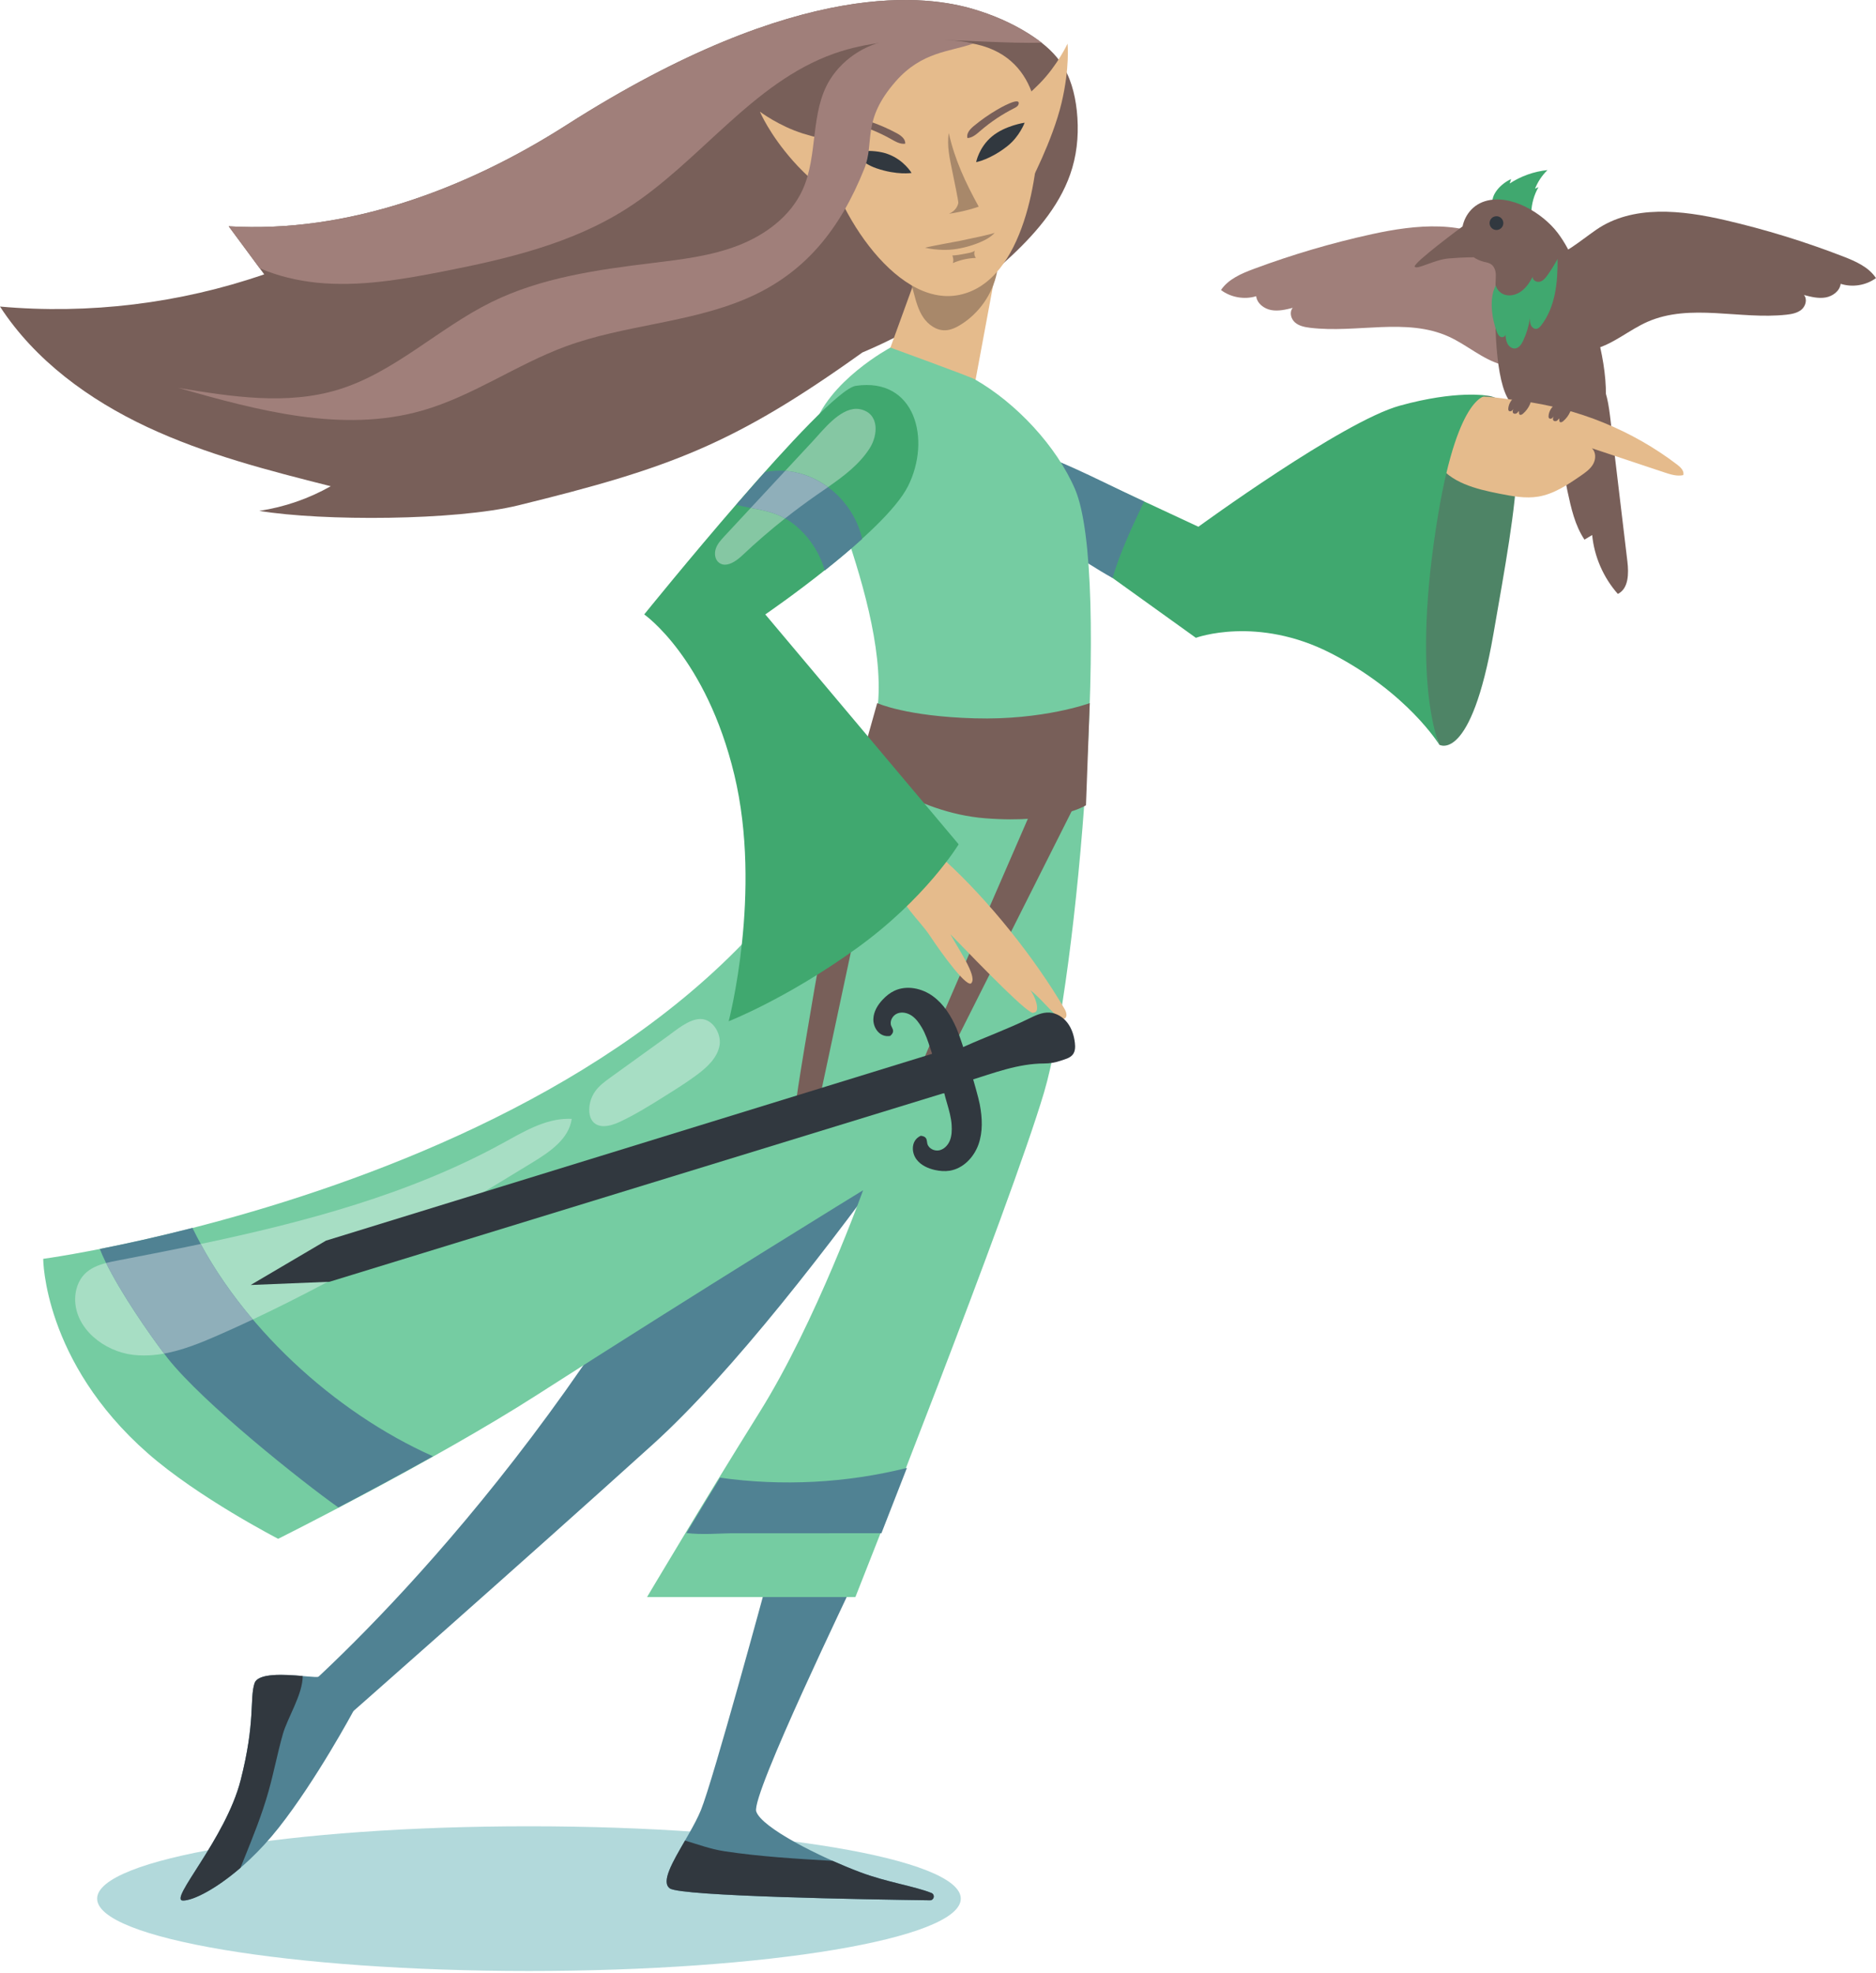<?xml version="1.0" encoding="UTF-8" standalone="no"?>
<!DOCTYPE svg PUBLIC "-//W3C//DTD SVG 1.1//EN" "http://www.w3.org/Graphics/SVG/1.1/DTD/svg11.dtd">
<svg width="100%" height="100%" viewBox="0 0 871 916" version="1.1" xmlns="http://www.w3.org/2000/svg" xmlns:xlink="http://www.w3.org/1999/xlink" xml:space="preserve" xmlns:serif="http://www.serif.com/" style="fill-rule:evenodd;clip-rule:evenodd;stroke-linejoin:round;stroke-miterlimit:2;">
    <g transform="matrix(1,0,0,1,-1557.98,-971.698)">
        <path d="M2004.06,1853.12C2004.06,1871.67 1914.3,1886.71 1803.57,1886.71C1692.85,1886.71 1603.08,1871.67 1603.08,1853.12C1603.08,1834.57 1692.85,1819.53 1803.57,1819.53C1914.3,1819.53 2004.06,1834.57 2004.06,1853.12Z" style="fill:rgb(178,217,219);fill-rule:nonzero;"/>
        <path d="M2259.57,1054.85C2259.35,1055.53 2259.12,1056.21 2258.9,1056.88C2264.14,1053.45 2270.21,1051.3 2276.45,1050.66C2273.95,1053.09 2271.97,1056.06 2270.67,1059.3C2271.21,1059.06 2271.74,1058.83 2272.27,1058.59C2270.24,1062.13 2269.09,1066.17 2268.94,1070.25C2268.9,1071.3 2268.9,1072.46 2268.22,1073.27C2267.5,1074.14 2266.26,1074.32 2265.14,1074.34C2260.54,1074.43 2252.79,1072.37 2251.15,1067.32C2249.46,1062.14 2255.31,1056.64 2259.57,1054.85Z" style="fill:rgb(64,168,111);fill-rule:nonzero;"/>
        <path d="M2255.15,1085.67C2238.28,1073.61 2215.31,1075.96 2195.05,1080.38C2176.44,1084.45 2158.12,1089.83 2140.26,1096.48C2134.45,1098.64 2128.34,1101.21 2124.86,1106.34C2129.45,1109.79 2135.72,1110.89 2141.21,1109.21C2141.6,1112.57 2144.84,1115.03 2148.17,1115.64C2151.5,1116.26 2154.91,1115.44 2158.19,1114.62C2156.52,1116.52 2157.3,1119.71 2159.21,1121.38C2161.11,1123.05 2163.75,1123.56 2166.26,1123.87C2187.78,1126.5 2210.89,1119.02 2230.63,1127.98C2239.09,1131.82 2246.25,1138.48 2255.19,1140.98C2272.61,1145.87 2294.63,1130.43 2290.89,1111.19C2289.39,1103.48 2284.6,1102.19 2277.92,1099.88C2268.76,1096.7 2262.9,1091.21 2255.15,1085.67Z" style="fill:rgb(160,127,122);fill-rule:nonzero;"/>
        <path d="M2285.76,1199.83C2287.44,1207.62 2289.2,1215.61 2293.63,1222.22C2294.82,1221.5 2296.01,1220.79 2297.2,1220.08C2298.18,1230.14 2302.42,1239.85 2309.12,1247.42C2314.14,1244.97 2314.22,1237.96 2313.56,1232.42C2310.95,1210.53 2308.34,1188.64 2305.73,1166.75C2304.91,1159.84 2303.99,1152.67 2300.19,1146.85C2296.38,1141.04 2288.76,1137.08 2282.33,1139.73C2276.85,1141.99 2273.94,1148.39 2274.16,1154.32C2274.42,1161.25 2278.53,1166.95 2280.27,1173.45C2282.58,1182.05 2283.89,1191.12 2285.76,1199.83Z" style="fill:rgb(120,95,89);fill-rule:nonzero;"/>
        <path d="M2246.77,1093.19C2248.05,1093.53 2249.44,1093.71 2250.48,1094.53C2252.02,1095.74 2252.54,1097.92 2252.46,1099.87C2251.6,1121.16 2252.25,1148.71 2258.81,1157.89C2262.81,1163.49 2274.88,1164.33 2281.64,1165.58C2288.4,1166.82 2295.45,1167.22 2301.69,1170.12C2306.72,1150.64 2300.79,1130.19 2294.89,1110.95C2291.54,1099.98 2288.04,1088.75 2281.06,1079.64C2274.17,1070.65 2259.29,1061.41 2247.35,1065.14C2234.14,1069.27 2232.39,1089.43 2246.77,1093.19Z" style="fill:rgb(120,95,89);fill-rule:nonzero;"/>
        <path d="M2226.21,1317.42C2226.21,1317.42 2240.88,1326.4 2251.36,1266C2261.84,1205.61 2272.42,1153.04 2244.85,1155.36C2217.29,1157.68 2200.83,1202.62 2200.83,1202.62C2200.83,1202.62 2210.69,1275.86 2210.69,1277.71C2210.69,1279.56 2226.21,1317.42 2226.21,1317.42Z" style="fill:rgb(78,132,102);fill-rule:nonzero;"/>
        <path d="M2336.73,1187.44C2338.3,1188.64 2340.02,1190.35 2339.51,1192.26C2336.61,1192.92 2333.61,1191.97 2330.79,1191.03C2319.54,1187.29 2308.3,1183.54 2297.05,1179.79C2299.03,1181.58 2298.97,1184.85 2297.65,1187.16C2296.33,1189.48 2294.06,1191.07 2291.87,1192.58C2285.8,1196.75 2279.48,1201.03 2272.21,1202.24C2266.24,1203.24 2260.15,1202.06 2254.21,1200.9C2243.3,1198.75 2231.19,1195.82 2225.2,1186.45C2220.24,1178.71 2221.24,1163.66 2229.87,1158.38C2238.11,1153.35 2255.15,1156.67 2264.22,1157.84C2290.41,1161.21 2315.74,1171.4 2336.73,1187.44Z" style="fill:rgb(229,187,140);fill-rule:nonzero;"/>
        <path d="M2020.25,1172.4L2114.38,1216.23C2114.38,1216.23 2181.29,1167.39 2207.83,1160.04C2234.37,1152.7 2248.42,1155.38 2248.42,1155.38C2248.42,1155.38 2235.26,1153.48 2225.75,1210.22C2212.72,1287.91 2226.21,1317.42 2226.21,1317.42C2226.21,1317.42 2211.54,1293.33 2176.07,1275.05C2141.63,1257.31 2113.21,1267.8 2113.21,1267.8L2030.34,1208.29L2020.25,1172.4Z" style="fill:rgb(64,168,111);fill-rule:nonzero;"/>
        <path d="M2298.95,1078.45C2315.97,1066.61 2338.92,1069.25 2359.11,1073.94C2377.67,1078.25 2395.93,1083.87 2413.69,1090.74C2419.48,1092.98 2425.55,1095.63 2428.97,1100.8C2424.34,1104.2 2418.05,1105.22 2412.58,1103.46C2412.15,1106.82 2408.88,1109.24 2405.54,1109.8C2402.2,1110.37 2398.8,1109.51 2395.53,1108.65C2397.18,1110.58 2396.35,1113.75 2394.43,1115.4C2392.5,1117.04 2389.86,1117.52 2387.34,1117.8C2365.79,1120.15 2342.78,1112.37 2322.92,1121.08C2314.42,1124.81 2307.17,1131.37 2298.2,1133.76C2280.71,1138.42 2258.9,1122.7 2262.89,1103.51C2264.49,1095.82 2269.3,1094.59 2276,1092.37C2285.21,1089.31 2291.13,1083.89 2298.95,1078.45Z" style="fill:rgb(120,95,89);fill-rule:nonzero;"/>
        <path d="M2258.25,1161.54C2258.25,1161.8 2258.26,1162.09 2258.41,1162.31C2258.67,1162.69 2259.24,1162.73 2259.65,1162.53C2260.07,1162.33 2260.35,1161.94 2260.63,1161.57C2260.35,1162.16 2260.09,1162.9 2260.49,1163.42C2260.83,1163.86 2261.51,1163.88 2262,1163.63C2262.49,1163.38 2262.84,1162.92 2263.17,1162.48C2263.34,1163.04 2263.07,1163.76 2263.51,1164.14C2263.93,1164.51 2264.58,1164.18 2265.01,1163.82C2266.41,1162.63 2267.55,1161.13 2268.29,1159.45C2268.66,1158.63 2268.92,1157.63 2268.44,1156.87C2267.42,1155.27 2263.25,1155.38 2261.66,1156.02C2259.66,1156.83 2258.3,1159.49 2258.25,1161.54Z" style="fill:rgb(120,95,89);fill-rule:nonzero;"/>
        <path d="M2276.95,1164.98C2276.94,1165.25 2276.96,1165.53 2277.11,1165.75C2277.36,1166.13 2277.94,1166.17 2278.35,1165.97C2278.76,1165.77 2279.05,1165.38 2279.32,1165.01C2279.05,1165.61 2278.79,1166.35 2279.19,1166.86C2279.52,1167.3 2280.21,1167.33 2280.7,1167.08C2281.19,1166.83 2281.54,1166.37 2281.87,1165.92C2282.04,1166.48 2281.77,1167.21 2282.21,1167.59C2282.63,1167.95 2283.28,1167.62 2283.7,1167.26C2285.11,1166.08 2286.24,1164.57 2286.99,1162.89C2287.35,1162.07 2287.62,1161.07 2287.13,1160.32C2286.11,1158.72 2281.94,1158.83 2280.35,1159.46C2278.35,1160.27 2277,1162.93 2276.95,1164.98Z" style="fill:rgb(120,95,89);fill-rule:nonzero;"/>
        <path d="M2237.04,1076.79C2237.04,1076.79 2214.06,1093.77 2214.82,1095.47C2215.57,1097.17 2223.89,1092.25 2230.5,1091.69C2237.12,1091.12 2242.21,1091.13 2242.21,1091.13L2237.04,1076.79Z" style="fill:rgb(120,95,89);fill-rule:nonzero;"/>
        <path d="M2252.91,1125.67C2253.28,1126.63 2253.76,1127.65 2254.69,1128.09C2255.62,1128.53 2257.03,1127.9 2256.92,1126.88C2257.04,1128.36 2257.18,1129.88 2257.86,1131.21C2258.54,1132.53 2259.91,1133.6 2261.39,1133.47C2263.21,1133.31 2264.39,1131.52 2265.17,1129.86C2266.73,1126.54 2267.79,1122.99 2268.32,1119.35C2268.3,1120.47 2268.29,1121.62 2268.75,1122.64C2269.2,1123.66 2270.24,1124.51 2271.35,1124.36C2272.28,1124.23 2272.98,1123.46 2273.56,1122.71C2280.15,1114.18 2281.25,1102.69 2281.13,1091.92C2279.74,1094.5 2278.19,1097 2276.49,1099.4C2275.57,1100.7 2274.49,1102.05 2272.95,1102.46C2271.42,1102.88 2269.42,1101.78 2269.58,1100.19C2268.31,1102.61 2266.79,1104.96 2264.64,1106.64C2262.5,1108.33 2259.64,1109.28 2257,1108.63C2254.84,1108.1 2253.03,1106.38 2252.44,1104.23C2249.26,1110.09 2250.61,1119.64 2252.91,1125.67Z" style="fill:rgb(64,168,111);fill-rule:nonzero;"/>
        <path d="M2255.96,1075.27C2255.96,1077.04 2254.53,1078.47 2252.77,1078.47C2251,1078.47 2249.57,1077.04 2249.57,1075.27C2249.57,1073.51 2251,1072.08 2252.77,1072.08C2254.53,1072.08 2255.96,1073.51 2255.96,1075.27Z" style="fill:rgb(49,56,63);fill-rule:nonzero;"/>
        <path d="M2048.1,1185.42C2060.41,1190.29 2077.77,1199.32 2089.17,1204.49C2084.11,1215.2 2077.72,1228.62 2074.55,1240.04C2066.83,1235.81 2061.13,1231.67 2054.43,1228.02C2038.91,1219.56 2043.28,1199.06 2048.1,1185.42Z" style="fill:rgb(80,130,147);fill-rule:nonzero;"/>
        <path d="M2057.92,1023.04C2057.05,1015.06 2054.91,1007.03 2050.3,1000.47C2046.48,995.024 2041.13,990.828 2035.5,987.288C2027.61,982.324 2018.97,978.621 2010.04,975.97C1989.86,969.978 1930.48,959.808 1820.87,1029.82C1774.32,1059.54 1719.29,1080.08 1664.16,1076.75C1669.66,1084.19 1675.15,1091.63 1680.65,1099.06C1641.42,1112.59 1599.31,1117.72 1557.98,1114.01C1574.24,1139.04 1599.37,1157.32 1626.41,1169.98C1653.46,1182.64 1682.58,1190.12 1711.53,1197.42C1701.3,1203.22 1689.99,1207.12 1678.35,1208.86C1707.77,1213.71 1769.67,1213.41 1798.62,1206.3C1868.73,1189.08 1898.51,1178.18 1958.36,1135.34C1983.89,1124.58 2007.55,1109.34 2027.75,1090.35C2039.91,1078.92 2051.14,1065.65 2055.83,1049.62C2058.35,1041.04 2058.88,1031.93 2057.92,1023.04Z" style="fill:rgb(120,95,89);fill-rule:nonzero;"/>
        <path d="M1705.89,1750.06C1704.67,1751.21 1678.46,1745.82 1676.13,1753.2C1673.81,1760.57 1676.68,1770.8 1669.71,1798.13C1662.73,1825.46 1635.99,1854.01 1642.96,1854.01C1649.94,1854.01 1669.93,1842.31 1687.37,1820.22C1704.81,1798.13 1721.99,1766.19 1721.99,1766.19L1705.89,1750.06Z" style="fill:rgb(80,130,147);fill-rule:nonzero;"/>
        <path d="M1715.11,1772.18C1715.11,1772.18 1798.96,1698.4 1861.02,1642.3C1934.61,1575.77 2044.47,1404.49 2044.47,1404.49L1993.74,1374.52C1993.74,1374.52 1943.41,1414.4 1868.53,1543.01C1784.39,1687.52 1687.37,1766.59 1687.37,1766.59L1715.11,1772.18Z" style="fill:rgb(80,130,147);fill-rule:nonzero;"/>
        <path d="M1954.59,1705.6C1953.96,1707.48 1906.59,1805.14 1909.09,1812.66C1911.6,1820.17 1938.34,1833.72 1957.34,1840.85C1969.82,1845.54 1982.38,1847.28 1990.41,1850.48C1992.24,1851.21 1991.7,1853.92 1989.73,1853.9C1961.23,1853.51 1874.23,1852.03 1868.99,1848.37C1862.73,1843.98 1877.76,1825.81 1883.4,1812.03C1889.04,1798.24 1913.64,1707.59 1913.64,1707.59L1954.59,1705.6Z" style="fill:rgb(80,130,147);fill-rule:nonzero;"/>
        <path d="M1984.2,1097.8L1962.94,1156.31L2007.31,1167.44L2020.25,1097.8L1984.2,1097.8Z" style="fill:rgb(229,187,140);fill-rule:nonzero;"/>
        <path d="M1955.13,1713.11C1955.13,1713.11 2027.03,1531.77 2042.72,1478.83C2058.41,1425.9 2074.1,1238.38 2057.1,1198.79C2048.63,1179.05 2029.95,1158.82 2010.45,1147.74C2008.18,1146.45 1971.39,1133.06 1971.39,1133.06C1971.39,1133.06 1942.06,1148.72 1935.52,1170.94C1932.64,1180.74 1977.79,1266.43 1962.94,1312.19C1897.74,1513.13 1578.04,1556.1 1578.04,1556.1C1578.04,1556.1 1578.04,1603.73 1626.58,1646.35C1650.07,1666.98 1687.13,1686.07 1687.13,1686.07C1687.13,1686.07 1759.63,1649.86 1807.4,1619.21C1884.54,1569.71 1958.7,1524.26 1958.7,1524.26C1958.7,1524.26 1936.83,1585.4 1910.68,1627.23C1884.54,1669.07 1858.39,1713.11 1858.39,1713.11L1955.13,1713.11Z" style="fill:rgb(117,204,162);fill-rule:nonzero;"/>
        <path d="M1982.21,1107.59C1983.26,1111.58 1984.34,1115.65 1986.65,1119.07C1988.96,1122.49 1992.77,1125.19 1996.89,1125.03C1999.41,1124.94 2001.77,1123.82 2003.91,1122.5C2012.51,1117.22 2018.77,1108.29 2020.8,1098.42C2021.63,1094.42 2021.71,1089.99 2019.52,1086.54C2017.66,1083.6 2014.4,1081.81 2011.08,1080.76C2002.95,1078.19 1993.75,1079.74 1986.65,1084.38C1976.41,1091.07 1979.45,1097.07 1982.21,1107.59Z" style="fill:rgb(168,136,106);fill-rule:nonzero;"/>
        <path d="M1981.95,992.666C1953.23,997.988 1936.98,1011.51 1940.07,1038.35C1943.17,1065.18 1972.81,1114.9 2003.39,1108.6C2033.96,1102.3 2040.41,1049.96 2040,1031.3C2039.58,1012.65 2030.41,983.683 1981.95,992.666Z" style="fill:rgb(229,187,140);fill-rule:nonzero;"/>
        <path d="M2029.34,1019.64C2029.34,1019.64 2032.52,1018.74 2040.76,1010.36C2049,1001.97 2053.63,991.953 2053.63,991.953C2053.63,991.953 2054.74,1003.08 2050.85,1019.44C2046.66,1037.13 2035.64,1057.82 2035.64,1057.82L2029.34,1019.64Z" style="fill:rgb(229,187,140);fill-rule:nonzero;"/>
        <path d="M1945.3,1036.5C1945.3,1036.5 1942.07,1037.21 1930.85,1033.71C1919.63,1030.2 1910.81,1023.56 1910.81,1023.56C1910.81,1023.56 1915.09,1033.89 1926.24,1046.48C1938.29,1060.09 1957.78,1073.12 1957.78,1073.12L1945.3,1036.5Z" style="fill:rgb(229,187,140);fill-rule:nonzero;"/>
        <path d="M2041.57,991.521C2039.63,990 2037.58,988.599 2035.5,987.288C2027.61,982.324 2018.97,978.621 2010.04,975.97C1989.85,969.978 1930.47,959.808 1820.86,1029.82C1774.32,1059.54 1719.28,1080.08 1664.16,1076.75C1668.96,1083.25 1673.76,1089.74 1678.56,1096.24C1687.01,1099.87 1696.16,1102.02 1705.1,1102.93C1724.6,1104.89 1744.22,1101.53 1763.46,1097.76C1793.06,1091.97 1823.13,1084.92 1848.6,1068.76C1882.74,1047.11 1907.09,1010.07 1945.2,996.588C1975.71,985.795 2009.18,992.224 2041.57,991.521Z" style="fill:rgb(160,127,122);fill-rule:nonzero;"/>
        <path d="M1689.31,1776.72C1691.45,1769.15 1698.56,1758.27 1698.51,1749.78C1690.21,1749.06 1677.71,1748.21 1676.13,1753.2C1673.81,1760.57 1676.68,1770.8 1669.71,1798.13C1662.73,1825.46 1635.99,1854.01 1642.96,1854.01C1647.61,1854.01 1658.02,1848.82 1669.61,1838.84C1670.15,1837.5 1670.69,1836.16 1671.23,1834.83C1675.41,1824.5 1679.6,1814.14 1682.62,1803.41C1685.11,1794.58 1686.81,1785.54 1689.31,1776.72Z" style="fill:rgb(49,56,63);fill-rule:nonzero;"/>
        <path d="M1990.41,1850.48C1982.38,1847.28 1969.82,1845.54 1957.34,1840.85C1953.32,1839.34 1948.96,1837.55 1944.56,1835.59C1927.79,1834.6 1911.02,1833.65 1894.4,1831.13C1887.96,1830.16 1882.05,1827.95 1876.02,1826.17C1870.26,1836.13 1864.75,1845.4 1868.99,1848.37C1874.23,1852.03 1961.23,1853.51 1989.73,1853.9C1991.7,1853.92 1992.24,1851.21 1990.41,1850.48Z" style="fill:rgb(49,56,63);fill-rule:nonzero;"/>
        <path d="M1965.25,1298.11C1965.25,1298.11 1978.69,1304.28 2010.49,1305.18C2042.29,1306.09 2063.94,1298.11 2063.94,1298.11L2062.18,1345.54C2062.18,1345.54 2048.75,1354.2 2015.46,1351.58C1982.16,1348.97 1957.08,1327.18 1957.08,1327.18L1965.25,1298.11Z" style="fill:rgb(120,95,89);fill-rule:nonzero;"/>
        <path d="M1927.63,1483.35C1927.24,1480.49 1953.83,1324.45 1957.08,1327.18C1960.33,1329.91 1970.34,1332.55 1970.34,1332.55L1938.18,1483.35L1927.63,1486.51C1927.63,1486.51 1984.94,1468.63 1985.95,1465.65C1986.97,1462.67 2036.59,1348.61 2036.59,1348.61L2057.14,1345.12L1993.92,1470.82L1930.07,1494.42L1927.63,1483.35Z" style="fill:rgb(120,95,89);fill-rule:nonzero;"/>
        <path d="M2009.16,1427.81C2011.38,1424.46 2002.94,1412.2 1999.2,1405.37C2014.56,1421.2 2036.66,1444.05 2037.9,1441.76C2041.47,1441.76 2038.25,1433.31 2036.2,1431.28C2041.87,1435.35 2049.7,1446.49 2052.3,1444.54C2053.73,1443.65 2053.05,1441.44 2052.19,1439.99C2038.3,1416.31 2017.07,1389.75 1996.79,1371.24C1993.82,1368.53 1982.51,1367.6 1979.14,1369.79C1975.48,1372.18 1973.87,1376.94 1974.35,1381.28C1975.49,1391.46 1984.54,1398.25 1989.83,1406.27C1995.11,1414.27 2007.65,1431.59 2009.16,1427.81Z" style="fill:rgb(229,187,140);fill-rule:nonzero;"/>
        <path d="M1955.32,1150.82C1941.07,1152.93 1857.08,1256.94 1857.08,1256.94C1857.08,1256.94 1885.84,1276.93 1898.92,1331.4C1911.99,1385.88 1896.3,1445.8 1896.3,1445.8C1896.3,1445.8 1922.83,1435.52 1955.32,1412.22C1987.82,1388.93 2003.07,1363.66 2003.07,1363.66L1913.3,1256.94C1913.3,1256.94 1968.65,1219.03 1979.54,1197.43C1990.43,1175.83 1982.97,1146.73 1955.32,1150.82Z" style="fill:rgb(64,168,111);fill-rule:nonzero;"/>
        <path d="M1926.68,1215.16C1933.59,1220.69 1938.57,1228.29 1940.9,1236.54C1946.66,1231.96 1952.68,1226.96 1958.27,1221.9C1954.86,1206.36 1941.31,1192.71 1924.57,1190.49C1920.99,1190.01 1917.05,1190.12 1913.17,1190.81C1908.72,1195.8 1904.22,1200.94 1899.79,1206.06C1908.74,1208.35 1918.21,1208.39 1926.68,1215.16Z" style="fill:rgb(80,130,147);fill-rule:nonzero;"/>
        <path d="M1635.89,1602.32C1652.52,1623.31 1698.32,1659.64 1715.09,1671.53C1727.61,1664.96 1743.08,1656.67 1759,1647.76C1712.83,1627.16 1669.17,1586.77 1647.34,1541.74C1630.48,1546.06 1615.81,1549.25 1604.33,1551.51C1610.32,1567.08 1628.64,1593.18 1635.89,1602.32Z" style="fill:rgb(80,130,147);fill-rule:nonzero;"/>
        <path d="M1979.05,1653.16C1951.04,1660.19 1921.11,1661.76 1892.28,1657.7C1886.62,1666.93 1881.31,1675.68 1876.65,1683.38C1883.71,1684.33 1893.11,1683.51 1897.02,1683.51C1920.42,1683.5 1943.82,1683.49 1967.22,1683.48C1970.65,1674.73 1974.67,1664.43 1979.05,1653.16Z" style="fill:rgb(80,130,147);fill-rule:nonzero;"/>
        <path d="M2010.08,1030.22C2008.36,1031.64 2006.53,1033.66 2007.16,1035.8C2009.48,1035.66 2011.37,1033.97 2013.13,1032.45C2017.91,1028.32 2023.2,1024.78 2028.84,1021.94C2029.67,1021.52 2030.58,1021.03 2030.86,1020.15C2032.14,1016.11 2021.87,1022.07 2021.02,1022.57C2017.17,1024.82 2013.51,1027.38 2010.08,1030.22Z" style="fill:rgb(120,95,89);fill-rule:nonzero;"/>
        <path d="M1974.29,1033.52C1976.26,1034.57 1978.45,1036.19 1978.25,1038.41C1975.95,1038.73 1973.76,1037.45 1971.74,1036.3C1966.24,1033.2 1960.36,1030.78 1954.27,1029.1C1953.37,1028.86 1952.38,1028.56 1951.93,1027.75C1949.88,1024.04 1961.12,1027.85 1962.05,1028.17C1966.27,1029.62 1970.37,1031.41 1974.29,1033.52Z" style="fill:rgb(120,95,89);fill-rule:nonzero;"/>
        <path d="M2011.19,1046.97C2011.19,1046.97 2012.46,1040.09 2018.56,1035.02C2024.66,1029.95 2033.71,1028.66 2033.71,1028.66C2033.71,1028.66 2031.37,1035 2025.82,1039.43C2017.83,1045.8 2011.19,1046.97 2011.19,1046.97Z" style="fill:rgb(49,56,63);fill-rule:nonzero;"/>
        <path d="M1981.2,1051.99C1981.2,1051.99 1977.69,1045.95 1970.23,1043.23C1962.77,1040.52 1953.82,1042.37 1953.82,1042.37C1953.82,1042.37 1958.16,1047.54 1964.89,1049.83C1974.56,1053.13 1981.2,1051.99 1981.2,1051.99Z" style="fill:rgb(49,56,63);fill-rule:nonzero;"/>
        <path d="M2012.38,1067.63C2006.29,1056.53 2001.23,1045.81 1998.49,1033.45C1997.51,1039.37 1998.95,1045.38 2000.13,1051.26C2000.91,1055.14 2003.06,1065.28 2002.91,1066C2002.71,1066.87 2001.93,1069.51 1998.6,1070.91C2000.1,1070.78 2006.73,1069.64 2012.38,1067.63Z" style="fill:rgb(168,136,106);fill-rule:nonzero;"/>
        <path d="M2012.97,1084.18C2015.55,1083.09 2018.1,1081.73 2019.94,1079.63C2019.94,1080.17 2009.04,1082.36 2003.7,1083.5C2001.16,1084.04 1990.83,1085.8 1987.46,1086.71C1993.34,1088.05 1998.8,1087.73 2000.82,1087.46C2004.99,1086.91 2009.09,1085.81 2012.97,1084.18Z" style="fill:rgb(168,136,106);fill-rule:nonzero;"/>
        <path d="M2010.57,1088.08C2010.12,1089.18 2010.32,1090.52 2011.07,1091.44C2007.4,1091.55 2003.75,1092.37 2000.37,1093.83C2000.97,1092.27 2000.14,1090.3 2000.14,1090.3C2000.14,1090.3 2001.97,1090.28 2005.07,1089.67C2006.73,1089.34 2009.5,1088.99 2010.57,1088.08Z" style="fill:rgb(168,136,106);fill-rule:nonzero;"/>
        <path d="M1973.87,1009.44C1957.78,1027.78 1964.24,1037.62 1959.25,1050.06C1948.04,1078.05 1931.74,1098.84 1903.96,1110.55C1877.53,1121.68 1847.82,1122.57 1820.89,1132.42C1797.87,1140.85 1777.39,1155.66 1753.8,1162.36C1716.91,1172.84 1677.69,1162.29 1640.8,1151.78C1665.45,1155.86 1691.14,1159.89 1715.03,1152.58C1741.16,1144.59 1761.48,1124.14 1785.98,1112.03C1809.18,1100.56 1835.35,1096.91 1861.04,1093.78C1874.47,1092.14 1888.07,1090.56 1900.68,1085.67C1913.29,1080.79 1925.01,1072.12 1930.61,1059.81C1937.94,1043.71 1933.99,1023.69 1943.33,1008.67C1949.87,998.175 1961.8,990.893 1974.14,990.073C1986.47,989.254 2003.97,990.125 2009.79,991.953C1998.93,995.789 1985.99,995.624 1973.87,1009.44Z" style="fill:rgb(160,127,122);fill-rule:nonzero;"/>
        <clipPath id="_clip1">
            <path d="M1894.56,1233.85C1893.57,1233.85 1892.62,1233.56 1891.76,1232.89C1889.88,1231.43 1889.55,1228.61 1890.33,1226.36C1891.11,1224.11 1892.77,1222.3 1894.39,1220.56C1898.44,1216.2 1902.49,1211.85 1906.54,1207.49C1911.92,1208.51 1917.34,1209.52 1922.49,1212.36C1915.61,1217.8 1908.97,1223.54 1902.59,1229.56C1900.37,1231.65 1897.32,1233.85 1894.56,1233.85ZM1942.42,1197.83C1937.24,1194 1931.15,1191.36 1924.57,1190.49C1923.91,1190.4 1923.23,1190.33 1922.54,1190.28C1926.87,1185.63 1931.19,1180.98 1935.51,1176.33C1940.02,1171.49 1947.69,1161.49 1955.55,1161.49C1956.22,1161.49 1956.89,1161.57 1957.56,1161.72C1966.35,1163.75 1965.67,1173.7 1961.74,1179.84C1956.95,1187.31 1949.76,1192.71 1942.42,1197.83Z"/>
        </clipPath>
        <g clip-path="url(#_clip1)">
            <rect x="1889.55" y="1161.49" width="76.8" height="72.36" style="fill:rgb(133,199,163);fill-rule:nonzero;"/>
        </g>
        <path d="M1922.49,1212.36C1917.34,1209.52 1911.92,1208.51 1906.54,1207.49C1911.88,1201.75 1917.21,1196.02 1922.54,1190.28C1923.23,1190.33 1923.91,1190.4 1924.57,1190.49C1931.15,1191.36 1937.24,1194 1942.42,1197.83C1940.63,1199.07 1938.84,1200.29 1937.08,1201.53C1932.11,1204.99 1927.25,1208.61 1922.49,1212.36Z" style="fill:rgb(143,175,186);fill-rule:nonzero;"/>
        <path d="M1624.84,1600.96C1623.16,1600.96 1621.46,1600.87 1619.77,1600.67C1606.25,1599.09 1592.83,1588.44 1592.87,1574.83C1592.88,1570.61 1594.26,1566.29 1597.19,1563.24C1599.85,1560.47 1603.46,1559.02 1607.23,1558.03C1614.25,1572.27 1627.19,1590.94 1634.15,1600.09C1631.07,1600.64 1627.96,1600.96 1624.84,1600.96ZM1675.38,1584.24C1666.01,1573.18 1657.81,1561.4 1651.18,1549.2C1699.4,1539.07 1748.35,1526.01 1791.1,1502.56C1800.81,1497.24 1810.89,1491.09 1821.86,1491.09C1822.38,1491.09 1822.9,1491.1 1823.42,1491.13C1822.13,1500.36 1813.37,1506.38 1805.41,1511.23C1762.95,1537.12 1720.33,1563.07 1675.38,1584.24Z" style="fill:rgb(167,222,196);fill-rule:nonzero;"/>
        <path d="M1634.15,1600.09C1627.19,1590.94 1614.25,1572.27 1607.23,1558.03C1608.95,1557.59 1610.7,1557.24 1612.42,1556.91C1625.19,1554.46 1638.16,1551.93 1651.18,1549.2C1657.81,1561.4 1666.01,1573.18 1675.38,1584.24C1669.98,1586.78 1664.56,1589.25 1659.09,1591.65C1651.08,1595.16 1642.7,1598.54 1634.15,1600.09Z" style="fill:rgb(143,175,186);fill-rule:nonzero;"/>
        <path d="M2000.13,1458.02L1709.31,1547.66L1674.36,1568.24L1710.95,1566.75L2006.07,1476.14L2000.13,1458.02Z" style="fill:rgb(49,56,63);fill-rule:nonzero;"/>
        <path d="M1992.63,1460.33L1975.68,1473.84L1996.14,1479.19L2006.07,1476.14L2000.13,1458.02L1992.63,1460.33Z" style="fill:rgb(49,56,63);fill-rule:nonzero;"/>
        <path d="M2012.24,1503.09C2014.37,1497.18 2014.06,1490.64 2012.89,1484.46C2011.78,1478.59 2004.62,1454.94 2002.11,1449.17C1999.59,1443.4 1996.17,1437.83 1991.07,1434.14C1985.98,1430.45 1978.95,1428.97 1973.26,1431.64C1971.16,1432.63 1969.33,1434.11 1967.75,1435.81C1965.46,1438.25 1963.61,1441.31 1963.47,1444.66C1963.28,1448.89 1966.46,1453.49 1971.31,1452.61C1973.67,1450.54 1972.27,1449.33 1971.74,1447.89C1970.93,1445.68 1972.42,1443.07 1974.6,1442.19C1976.78,1441.31 1979.35,1441.91 1981.29,1443.23C1983.23,1444.56 1984.64,1446.52 1985.85,1448.54C1989.46,1454.52 1990.28,1461.96 1993.74,1467.77C1994.52,1469.08 1995.12,1469.9 1995.81,1470.37C1995.46,1471.15 1995.41,1472.2 1995.51,1473.8C1995.92,1480.54 1999.43,1487.16 1999.82,1494.13C1999.94,1496.48 1999.88,1498.9 1999.03,1501.09C1998.17,1503.28 1996.38,1505.22 1994.09,1505.72C1991.79,1506.21 1989.09,1504.9 1988.52,1502.61C1988.15,1501.13 1988.62,1499.33 1985.5,1498.96C1981,1500.96 1980.96,1506.55 1983.5,1509.94C1985.5,1512.62 1988.75,1514.11 1992.02,1514.85C1994.28,1515.35 1996.63,1515.55 1998.92,1515.19C2005.13,1514.19 2010.1,1509.01 2012.24,1503.09Z" style="fill:rgb(49,56,63);fill-rule:nonzero;"/>
        <path d="M2035.51,1444.66C2038.57,1443.17 2041.79,1441.58 2045.19,1441.77C2048.52,1441.96 2051.6,1443.91 2053.61,1446.57C2055.62,1449.23 2056.65,1452.53 2057.03,1455.84C2057.25,1457.7 2057.22,1459.74 2056.09,1461.22C2054.78,1462.94 2052.29,1463.48 2050.54,1464.09C2048.06,1464.95 2045.47,1465.41 2042.85,1465.41C2030.7,1465.42 2019.41,1469.83 2008,1473.38C2003.28,1474.85 2000.04,1470.55 1999.31,1466.15C1998.53,1461.42 2001.92,1459.25 2005.79,1457.51C2015.64,1453.07 2025.78,1449.43 2035.51,1444.66Z" style="fill:rgb(49,56,63);fill-rule:nonzero;"/>
        <path d="M1838.31,1494.5C1836.47,1494.5 1834.75,1493.98 1833.45,1492.62C1832.03,1491.13 1831.55,1488.95 1831.56,1486.89C1831.57,1483.89 1832.52,1480.9 1834.24,1478.44C1836.15,1475.71 1838.9,1473.71 1841.61,1471.76C1850.4,1465.42 1859.18,1459.09 1867.97,1452.75C1871.83,1449.96 1877.86,1444.76 1883.16,1444.76C1883.65,1444.76 1884.13,1444.8 1884.6,1444.9C1889.81,1445.94 1892.99,1452.46 1892.01,1457.29C1890.88,1462.89 1886.32,1467.1 1881.75,1470.53C1877.03,1474.06 1872.04,1477.19 1867.04,1480.32C1860.08,1484.69 1853.09,1489.07 1845.65,1492.55C1843.4,1493.6 1840.74,1494.5 1838.31,1494.5Z" style="fill:rgb(167,222,196);fill-rule:nonzero;"/>
    </g>
</svg>
